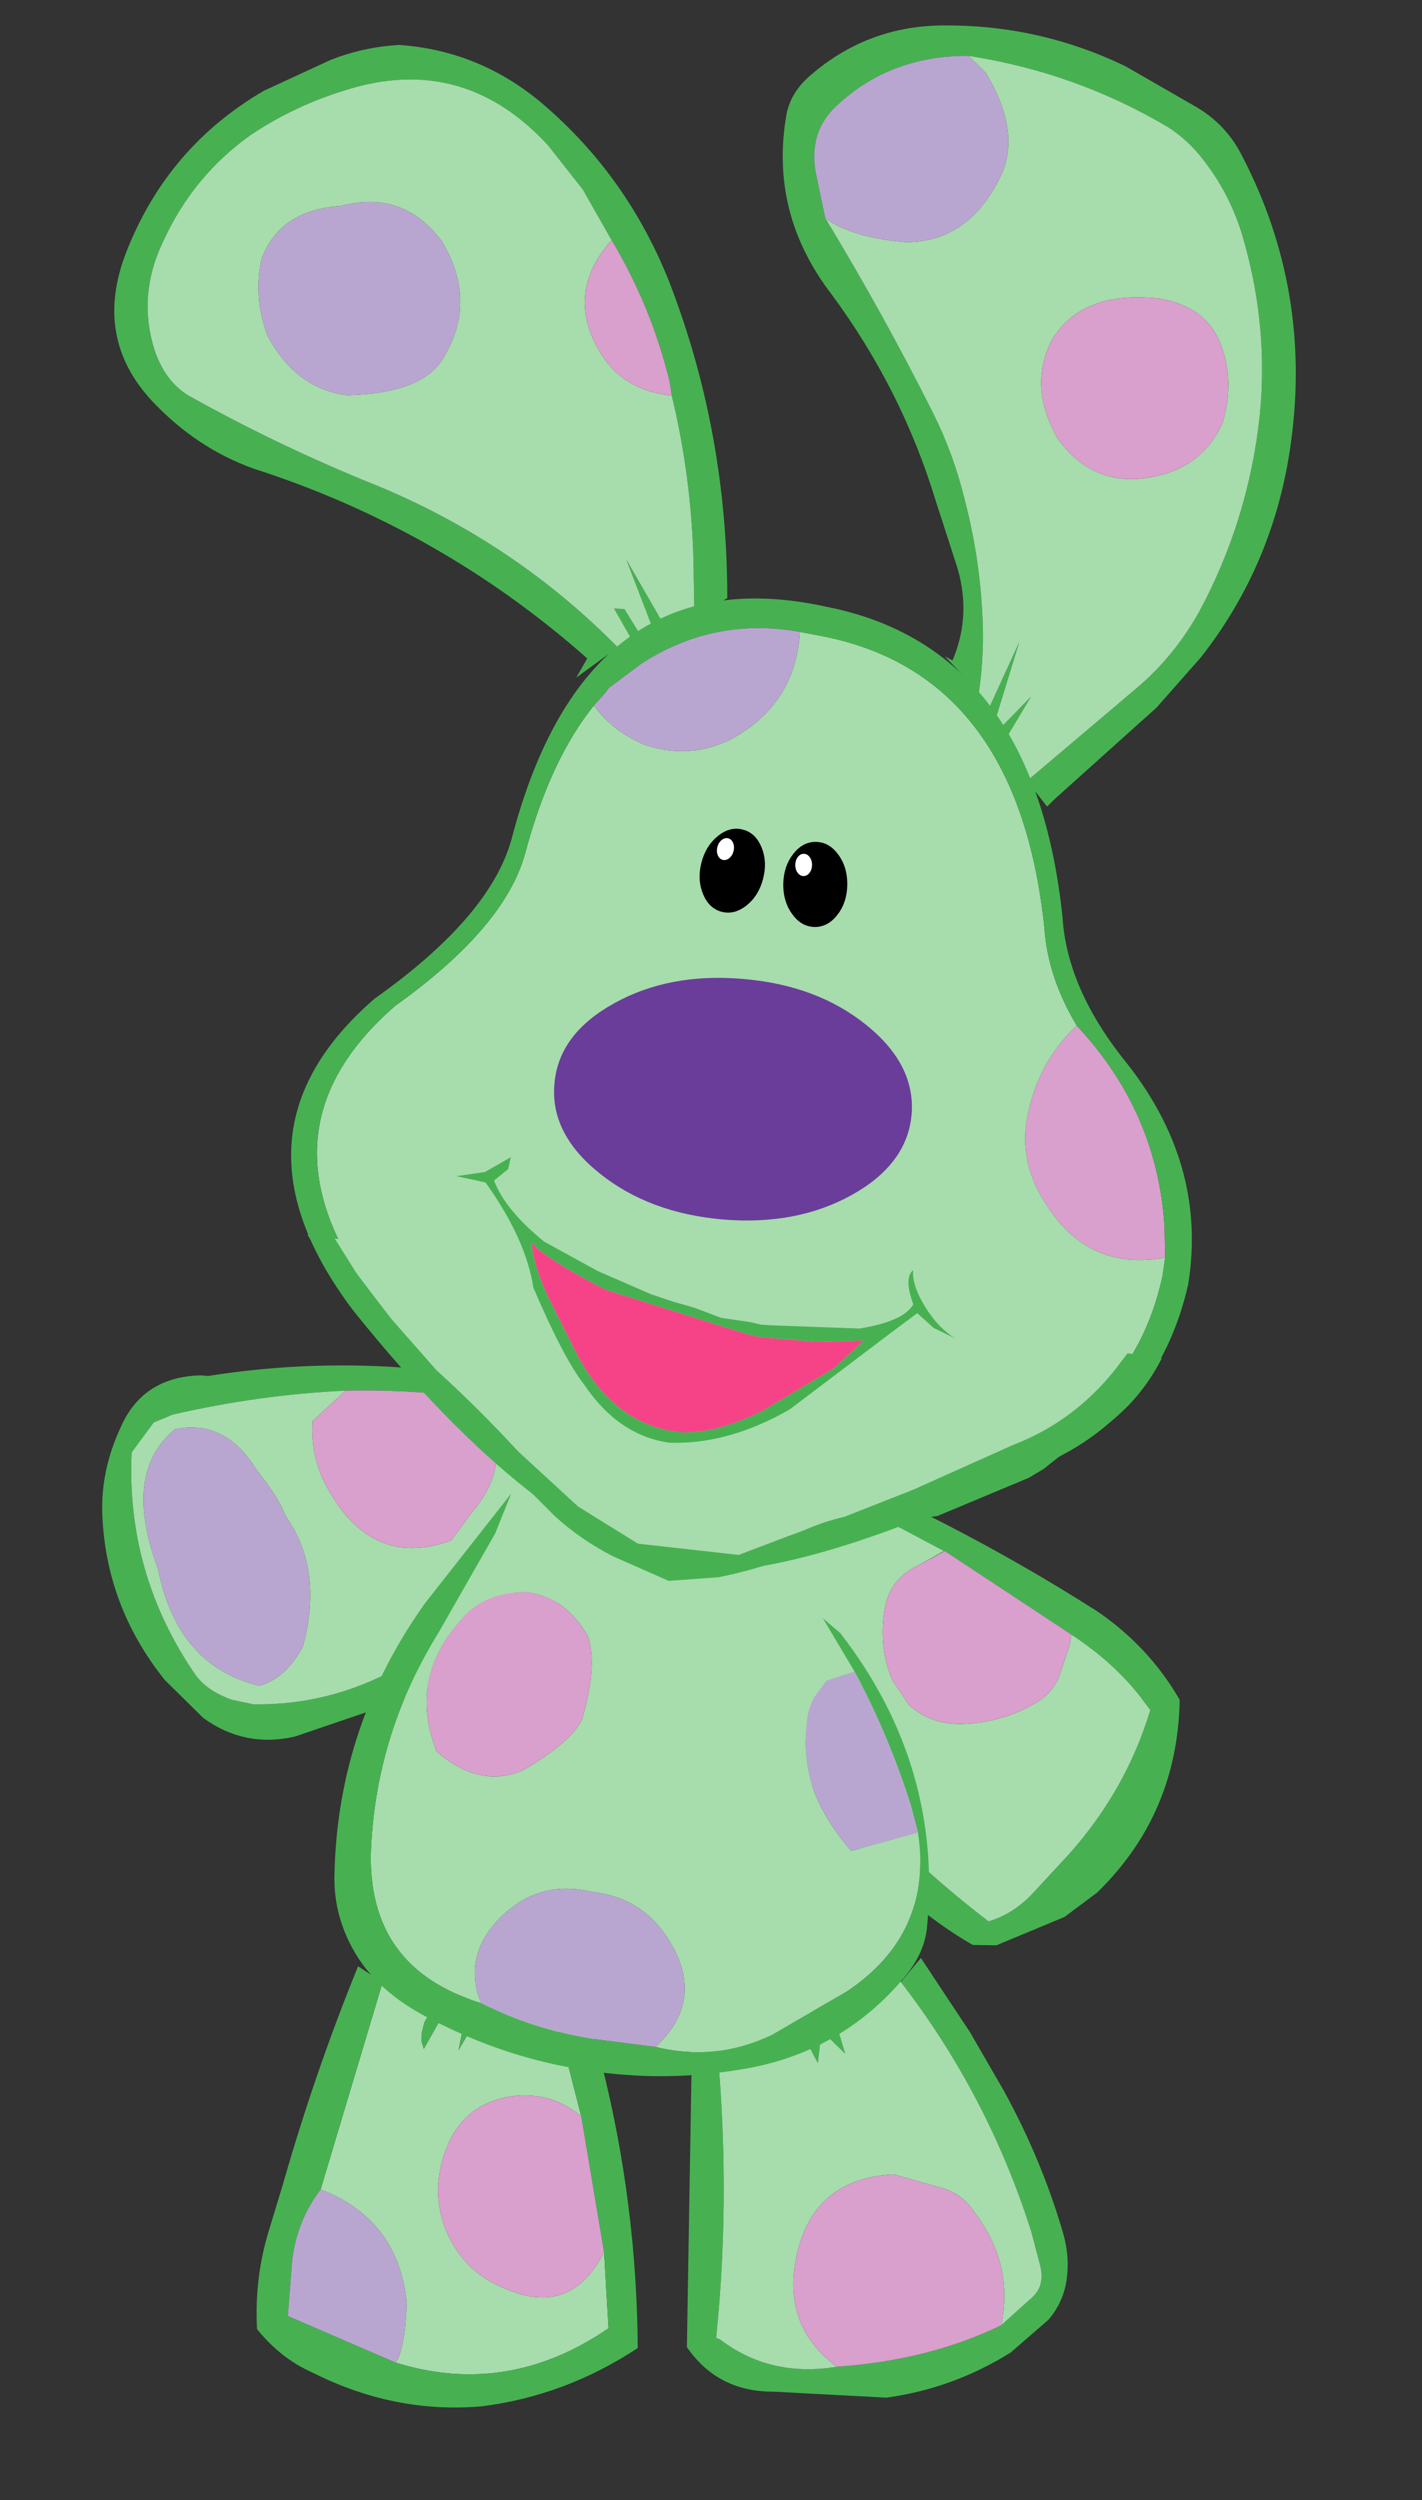 <?xml version="1.0" encoding="UTF-8" standalone="no"?>
<svg
   height="147.62"
   width="84"
   version="1.1"
   id="svg2099"
   xmlns:xlink="http://www.w3.org/1999/xlink"
   xmlns="http://www.w3.org/2000/svg"
   xmlns:svg="http://www.w3.org/2000/svg">
  <rect width="100%" height="100%" fill="#333333" stroke="none"/>
  <g
     transform="translate(-27.35,108.45)"
     id="g1935">
    <g
       id="use1910"
       transform="matrix(1.196,0.173,-0.173,1.196,79,20.25)">
      <g
         id="use2277">
        <path
           d="m -0.1,-9.75 0.8,-1.3 2.9,3.25 2.05,2.6 Q 7.95,-2.15 9.5,1.25 10,2.35 10,3.5 10,4.6 9.4,5.55 L 7.8,7.4 Q 5.25,9.55 2.1,10.45 l -5.5,0.5 q -2.7,0.4 -4.5,-1.55 l -2.2,-17.25 1.15,0.8 0.2,0.85 q 1.9,7.55 2.2,14.95 l 0.2,0.05 q 2.7,1.5 5.85,0.5 Q 3.9,8.35 7.15,6.15 L 8.4,4.65 Q 9,4 8.65,3.05 L 7.95,1.4 Q 4.9,-4.9 -0.1,-9.75 m -6.65,1.85 4.2,0.25 -0.35,0.45 0.6,1.3 -1.3,-0.95 0.05,1.6 -0.8,-1.1 -2.4,-1.55"
           fill="#47b152"
           fill-rule="evenodd"
           stroke="none"
           id="path2281" />
        <path
           d="m -0.1,-9.75 q 5,4.85 8.05,11.15 l 0.7,1.65 Q 9,4 8.4,4.65 L 7.15,6.15 Q 7.35,3.1 5.05,0.85 4.3,0 3.15,-0.1 L 0.9,-0.4 q -4.1,0.8 -4.15,5.1 0,3.15 2.75,4.6 -3.15,1 -5.85,-0.5 l -0.2,-0.05 q -0.3,-7.4 -2.2,-14.95 l -0.2,-0.85 2.2,-0.85 2.4,1.55 0.8,1.1 -0.05,-1.6 1.3,0.95 -0.6,-1.3 0.35,-0.45 2.2,-2.3 0.25,0.2"
           fill="#a7dcac"
           fill-rule="evenodd"
           stroke="none"
           id="path2283" />
        <path
           d="M 7.15,6.15 Q 3.9,8.35 -0.5,9.3 -3.25,7.85 -3.25,4.7 -3.2,0.4 0.9,-0.4 l 2.25,0.3 q 1.15,0.1 1.9,0.95 2.3,2.25 2.1,5.3"
           fill="#d99fcd"
           fill-rule="evenodd"
           stroke="none"
           id="path2285" />
      </g>
    </g>
    <g
       id="use1912"
       transform="matrix(1.196,0.173,-0.173,1.196,54.8,21.5)">
      <g
         id="use2263">
        <path
           d="m -4.1,-9.5 1.15,0.5 -0.25,0.65 -0.05,0.5 0.05,0.45 0.15,0.3 v 0.05 l 0.7,-1.8 1.1,-0.3 -0.1,1.9 0.5,-1.25 2.3,-1.55 1.6,0.35 2,4.8 Q 3.3,-6 1.25,-5.3 q -1.85,0.7 -2.4,2.5 -0.7,2.35 0.45,4.35 1.15,1.9 3.25,2.4 Q 5.95,4.9 7.1,1.5 L 7.85,5.15 Q 3.45,9.2 -2.2,8.3 -1.85,7.5 -2.1,5.3 -3.1,1.35 -7.05,0.45 L -5.5,-10 l 1.4,0.5"
           fill="#a7dcac"
           fill-rule="evenodd"
           stroke="none"
           id="path2267" />
        <path
           d="m 1.45,-10.05 -2.3,1.55 -0.5,1.25 0.1,-1.9 -1.1,0.3 -0.7,1.8 V -7.1 L -3.2,-7.4 -3.25,-7.85 -3.2,-8.35 -2.95,-9 -4.1,-9.5 1.45,-10.05 M -5.5,-10 -7.05,0.45 Q -8.1,2.35 -7.9,4.55 L -7.75,6.8 -2.2,8.3 Q 3.45,9.2 7.85,5.15 L 7.1,1.5 5.05,-4.9 l -2,-4.8 1.5,-0.5 1.15,2.7 Q 8.35,-1.05 9.4,5.9 6.25,8.7 2.3,9.8 -1.9,10.8 -6.2,9.35 -7.8,8.9 -9.15,7.65 -9.65,5.15 -9.25,2.7 L -8.9,0.4 q 0.75,-5.55 2.1,-11 l 1.3,0.6"
           fill="#47b152"
           fill-rule="evenodd"
           stroke="none"
           id="path2269" />
        <path
           d="M 7.1,1.5 Q 5.95,4.9 2.55,3.95 0.45,3.45 -0.7,1.55 -1.85,-0.45 -1.15,-2.8 -0.6,-4.6 1.25,-5.3 3.3,-6 5.05,-4.9 L 7.1,1.5"
           fill="#d99fcd"
           fill-rule="evenodd"
           stroke="none"
           id="path2271" />
        <path
           d="m -7.05,0.45 q 3.95,0.9 4.95,4.85 0.25,2.2 -0.1,3 L -7.75,6.8 -7.9,4.55 q -0.2,-2.2 0.85,-4.1"
           fill="#b9a6d0"
           fill-rule="evenodd"
           stroke="none"
           id="path2273" />
      </g>
    </g>
    <g
       id="use1914"
       transform="matrix(1.196,0.173,-0.173,1.196,84.6,-6.101)">
      <g
         id="use2251">
        <path
           d="m 4.25,-5.5 -6.7,-3.15 -1.15,0.85 1.1,-0.85 -3.35,-1.2 q -2.65,-0.95 -4.9,-2.5 8.35,2.05 16.1,5.55 2.75,1.35 4.6,3.7 0.7,5.55 -2.65,9.9 L 5.9,8.2 2.8,10.05 1.65,10.2 Q -2.1,8.7 -5,5.8 L -9.45,1.4 q -2.95,-2.85 -4.25,-6.7 6.45,8.95 15.95,14.25 1.1,-0.5 1.9,-1.6 L 5.7,5.1 Q 8,1.6 8.6,-2.4 L 8.05,-2.95 Q 6.5,-4.45 4.25,-5.5"
           fill="#47b152"
           fill-rule="evenodd"
           stroke="none"
           id="path2255" />
        <path
           d="m -3.6,-7.8 q -1.25,0.8 -1.35,2.2 -0.1,1.95 0.85,3.55 l 1,1.1 q 1.25,0.85 2.9,0.5 1.75,-0.35 3.15,-1.45 0.75,-0.55 1,-1.45 L 4.25,-5 v -0.5 q 2.25,1.05 3.8,2.55 L 8.6,-2.4 Q 8,1.6 5.7,5.1 L 4.15,7.35 q -0.8,1.1 -1.9,1.6 -9.5,-5.3 -15.95,-14.25 -0.6,-4.35 2.55,-6.8 l 0.4,-0.25 q 2.25,1.55 4.9,2.5 l 3.35,1.2 -1.1,0.85"
           fill="#a7dcac"
           fill-rule="evenodd"
           stroke="none"
           id="path2257" />
        <path
           d="M 4.25,-5.5 V -5 l -0.3,1.65 q -0.25,0.9 -1,1.45 -1.4,1.1 -3.15,1.45 -1.65,0.35 -2.9,-0.5 l -1,-1.1 q -0.95,-1.6 -0.85,-3.55 0.1,-1.4 1.35,-2.2 l 1.15,-0.85 6.7,3.15"
           fill="#d99fcd"
           fill-rule="evenodd"
           stroke="none"
           id="path2259" />
      </g>
    </g>
    <g
       id="use1916"
       transform="matrix(1.088,-0.521,0.521,1.088,47.749,-19.25)">
      <g
         id="use2237">
        <path
           d="m 2.55,-5.3 q -3.9,-1.65 -8.15,-2.6 l -1,-0.05 -1.6,0.85 Q -11,-1.9 -10.1,4 -9.95,5 -9,5.95 l 0.85,0.65 q 3.3,1.65 7.1,1.45 l 8.6,-1.1 V 7 L 10.75,6.15 9.7,7.85 5.85,8.9 3.7,9.3 -1.1,9.6 -7,8.9 Q -9.45,8.35 -10.65,6.15 l -0.9,-2.5 q -1.05,-4.5 0.75,-8.65 0.85,-1.95 2.6,-3.4 2.05,-1.8 4.65,-0.65 l 0.35,0.2 Q 3.65,-6.8 9.45,-2.6 l 1.9,1.95 0.6,1.15 -4.25,-3 Q 5.3,-4.05 2.55,-5.3"
           fill="#47b152"
           fill-rule="evenodd"
           stroke="none"
           id="path2241" />
        <path
           d="m 2.55,-5.3 -2.1,0.65 q -0.9,1.6 -0.75,3.4 0.3,4.4 4.35,4.8 l 1.5,-0.8 Q 9.15,1.15 7.7,-2.5 l 4.25,3 q 0.55,2.25 -1.2,5.65 L 7.55,7 V 6.95 l -8.6,1.1 q -3.8,0.2 -7.1,-1.45 L -9,5.95 Q -9.95,5 -10.1,4 -11,-1.9 -8.2,-7.1 l 1.6,-0.85 1,0.05 q 4.25,0.95 8.15,2.6 m -5.6,1.65 q -0.3,-2.95 -2.75,-3.55 -3.25,0.8 -3.7,5.8 -1.2,4.7 2,7.3 1.3,0.25 2.75,-0.8 2.55,-2.95 2,-6.15 0.1,-0.85 -0.3,-2.6"
           fill="#a7dcac"
           fill-rule="evenodd"
           stroke="none"
           id="path2243" />
        <path
           d="m -3.05,-3.65 q 0.4,1.75 0.3,2.6 0.55,3.2 -2,6.15 -1.45,1.05 -2.75,0.8 -3.2,-2.6 -2,-7.3 0.45,-5 3.7,-5.8 2.45,0.6 2.75,3.55"
           fill="#b9a6d0"
           fill-rule="evenodd"
           stroke="none"
           id="path2245" />
        <path
           d="M 7.7,-2.5 Q 9.15,1.15 5.55,2.75 l -1.5,0.8 Q 0,3.15 -0.3,-1.25 q -0.15,-1.8 0.75,-3.4 l 2.1,-0.65 q 2.75,1.25 5.15,2.8"
           fill="#d99fcd"
           fill-rule="evenodd"
           stroke="none"
           id="path2247" />
      </g>
    </g>
    <g
       id="use1918"
       transform="matrix(1.196,0.173,-0.173,1.196,65.85,-2.951)">
      <g
         id="use2223">
        <path
           d="M 9,-7 7.7,-6.35 7.25,-5.5 q -0.25,0.65 -0.2,1.3 0.05,1.85 0.9,3.4 0.8,1.35 2.15,2.5 l 3.1,-1.35 q 1.45,4.8 -2.35,8.2 l -3.3,2.6 Q 5,12.85 2,12.55 4.1,9.95 1.95,7.35 0.35,5.4 -2.15,5.5 q -2.6,-0.25 -4.2,1.8 -1.65,2.15 -0.4,4.35 -5.8,-0.9 -6.4,-6.7 -0.55,-5.65 1.75,-10.9 l 2.05,-5.2 0.5,-2.05 0.5,-0.95 v 0.05 q 8.25,-13.2 16.4,5.35 L 7.1,-9.35 9,-7 m -19.65,6.8 q 2.35,1.5 4.3,0.3 2.1,-1.65 2.5,-2.85 0.4,-2.75 -0.3,-4.1 -1.35,-1.7 -3.2,-1.7 -2.15,0.3 -3.05,1.8 -2.15,3.25 -0.25,6.55"
           fill="#a7dcac"
           fill-rule="evenodd"
           stroke="none"
           id="path2227" />
        <path
           d="m 9,-7 -1.9,-2.35 0.95,0.6 q 5.9,5.7 6.25,13.65 0.05,1.25 -0.75,2.55 -2.6,4.2 -7.45,5.65 -3.85,1.2 -7.85,1.05 -3.65,-0.1 -7.25,-1.35 -2.9,-0.95 -4.35,-2.9 -1.2,-1.6 -1.4,-3.55 -0.85,-7.15 2.5,-13.65 l 3.4,-5.9 -0.5,2.05 -2.05,5.2 q -2.3,5.25 -1.75,10.9 0.6,5.8 6.4,6.7 2.7,0.9 5.65,0.95 L 2,12.55 q 3,0.3 5.55,-1.4 l 3.3,-2.6 q 3.8,-3.4 2.35,-8.2 l -0.55,-1.3 Q 11.1,-4.15 9,-7"
           fill="#47b152"
           fill-rule="evenodd"
           stroke="none"
           id="path2229" />
        <path
           d="m -10.65,-0.2 q -1.9,-3.3 0.25,-6.55 0.9,-1.5 3.05,-1.8 1.85,0 3.2,1.7 0.7,1.35 0.3,4.1 -0.4,1.2 -2.5,2.85 -1.95,1.2 -4.3,-0.3"
           fill="#d99fcd"
           fill-rule="evenodd"
           stroke="none"
           id="path2231" />
        <path
           d="M 13.2,0.35 10.1,1.7 Q 8.75,0.55 7.95,-0.8 7.1,-2.35 7.05,-4.2 7,-4.85 7.25,-5.5 L 7.7,-6.35 9,-7 q 2.1,2.85 3.65,6.05 l 0.55,1.3 M -6.75,11.65 Q -8,9.45 -6.35,7.3 q 1.6,-2.05 4.2,-1.8 2.5,-0.1 4.1,1.85 2.15,2.6 0.05,5.2 l -3.1,0.05 q -2.95,-0.05 -5.65,-0.95"
           fill="#b9a6d0"
           fill-rule="evenodd"
           stroke="none"
           id="path2233" />
      </g>
    </g>
    <g
       id="use1920"
       transform="matrix(1.196,0.173,-0.173,1.196,87.4,-83.801)">
      <g
         id="use2209">
        <path
           d="m 0.1,13.55 -1.9,-1.5 0.4,0.15 Q -0.75,9.75 -1.95,7.4 l -1.4,-2.85 q -2.4,-5.1 -6.45,-9.2 -3.6,-3.5 -3.45,-8.4 0.05,-1.05 0.8,-1.95 2.45,-2.9 6.2,-3.45 4.6,-0.7 9.05,0.7 l 3.65,1.45 q 1.65,0.65 2.65,2.1 4.3,6 4.35,13.5 0.05,5.95 -2.85,11 L 8.8,13.05 4.5,18.2 4.2,18.6 3.05,17.5 7.7,12.25 q 1.6,-1.8 2.5,-4.15 1.75,-4.8 1.55,-9.95 -0.2,-4.25 -1.95,-8.2 -0.9,-2.1 -2.5,-3.65 -0.9,-0.9 -2,-1.4 -4.85,-2 -10.15,-2.05 -3.95,0.55 -6.2,3.55 -0.95,1.35 -0.4,3.1 l 0.8,2.2 q 3.5,4.25 6.6,8.7 1.25,1.8 2.1,3.9 1.1,2.6 1.65,5.35 0.4,1.9 0.4,3.9 m 1.65,2 -1.05,-1.3 1,-3.4 -0.6,3.85 0.35,0.35 1.2,-1.65 -0.9,2.15"
           fill="#47b152"
           fill-rule="evenodd"
           stroke="none"
           id="path2213" />
        <path
           d="m 0.1,13.55 q 0,-2 -0.4,-3.9 Q -0.85,6.9 -1.95,4.3 -2.8,2.2 -4.05,0.4 q -3.1,-4.45 -6.6,-8.7 1.4,0.75 4.05,0.6 3.15,-0.45 4.2,-4.05 0.55,-2.2 -1.5,-4.7 l -0.95,-0.7 q 5.3,0.05 10.15,2.05 1.1,0.5 2,1.4 1.6,1.55 2.5,3.65 1.75,3.95 1.95,8.2 0.2,5.15 -1.55,9.95 -0.9,2.35 -2.5,4.15 L 3.05,17.5 1.75,15.55 2.65,13.4 1.45,15.05 1.1,14.7 l 0.6,-3.85 -1,3.4 -0.6,-0.7 M 9.45,-4.8 q -0.9,-1.85 -3.3,-1.95 -3.9,0.1 -5,2.8 -0.8,2.4 1,4.7 Q 4.45,3.1 7.55,1.7 9.4,0.85 10,-1.15 10.3,-3.2 9.45,-4.8"
           fill="#a7dcac"
           fill-rule="evenodd"
           stroke="none"
           id="path2215" />
        <path
           d="m 9.45,-4.8 q 0.85,1.6 0.55,3.65 -0.6,2 -2.45,2.85 -3.1,1.4 -5.4,-0.95 -1.8,-2.3 -1,-4.7 1.1,-2.7 5,-2.8 2.4,0.1 3.3,1.95"
           fill="#d99fcd"
           fill-rule="evenodd"
           stroke="none"
           id="path2217" />
        <path
           d="m -10.65,-8.3 -0.8,-2.2 q -0.55,-1.75 0.4,-3.1 2.25,-3 6.2,-3.55 l 0.95,0.7 q 2.05,2.5 1.5,4.7 -1.05,3.6 -4.2,4.05 -2.65,0.15 -4.05,-0.6"
           fill="#b9a6d0"
           fill-rule="evenodd"
           stroke="none"
           id="path2219" />
      </g>
    </g>
    <g
       id="use1922"
       transform="matrix(1.196,0.173,-0.173,1.196,53.05,-87.601)">
      <g
         id="use2195">
        <path
           d="M 7.75,-6.7 6,-8.95 4,-10.85 q -4.75,-3.85 -10.15,-1.25 -2.35,1.1 -4.25,2.8 -2.55,2.4 -3.55,5.85 -0.85,2.75 0.35,5.25 0.7,1.4 1.9,1.95 4.4,1.7 9.15,2.9 7.45,1.75 13.45,6.3 l -1.8,1.75 0.4,-1 Q 1.5,8.45 -8,6.85 q -2.9,-0.6 -5.35,-2.55 -3.3,-2.65 -2.3,-7 1.25,-5.4 5.55,-8.8 l 3,-1.95 q 1.5,-0.85 3.2,-1.2 4,-0.3 7.45,1.9 4.55,2.9 7.3,7.7 3.85,6.85 5,14.85 L 14.4,11 13.95,8.2 q -0.7,-4.05 -2.2,-7.8 l -0.2,-0.65 q -1.4,-3.5 -3.8,-6.45 m 3.4,19.5 0.35,-0.35 -1.05,-1.35 0.5,-0.05 1,1.2 0.6,-0.3 -1.85,-3.3 2.4,3.05 -1.95,1.1"
           fill="#47b152"
           fill-rule="evenodd"
           stroke="none"
           id="path2199" />
        <path
           d="m 7.75,-6.7 q -1.85,2.8 0.1,5.35 1.4,1.85 3.9,1.75 1.5,3.75 2.2,7.8 l 0.45,2.8 -1.3,0.7 -2.4,-3.05 1.85,3.3 -0.6,0.3 -1,-1.2 -0.5,0.05 1.05,1.35 -0.35,0.35 -0.25,0.15 Q 4.9,8.4 -2.55,6.65 -7.3,5.45 -11.7,3.75 -12.9,3.2 -13.6,1.8 q -1.2,-2.5 -0.35,-5.25 1,-3.45 3.55,-5.85 1.9,-1.7 4.25,-2.8 5.4,-2.6 10.15,1.25 l 2,1.9 1.75,2.25 M -5.6,-6.45 q -2.9,0.6 -3.45,3.1 -0.15,1.85 0.8,3.65 1.75,2.4 4.3,2.35 Q -0.15,2 0.5,0 1.65,-2.85 -0.45,-5.45 -2.7,-7.7 -5.6,-6.45"
           fill="#a7dcac"
           fill-rule="evenodd"
           stroke="none"
           id="path2201" />
        <path
           d="M 11.75,0.4 Q 9.25,0.5 7.85,-1.35 5.9,-3.9 7.75,-6.7 q 2.4,2.95 3.8,6.45 l 0.2,0.65"
           fill="#d99fcd"
           fill-rule="evenodd"
           stroke="none"
           id="path2203" />
        <path
           d="m -5.6,-6.45 q 2.9,-1.25 5.15,1 2.1,2.6 0.95,5.45 -0.65,2 -4.45,2.65 -2.55,0.05 -4.3,-2.35 -0.95,-1.8 -0.8,-3.65 0.55,-2.5 3.45,-3.1"
           fill="#b9a6d0"
           fill-rule="evenodd"
           stroke="none"
           id="path2205" />
      </g>
    </g>
    <g
       id="use1924"
       transform="matrix(1.196,0.173,-0.173,1.196,72.1,-44.151)">
      <g
         id="use2181">
        <path
           d="M 20.9,5.3 Q 17.35,6.5 14.85,3.65 13.1,1.75 13.25,-0.65 13.4,-3.3 15,-5.3 q 4.5,3.6 5.65,9.1 l 0.25,1.5"
           fill="#d99fcd"
           fill-rule="evenodd"
           stroke="none"
           id="path2185" />
        <path
           d="m 15,-5.3 q -1.6,2 -1.75,4.65 -0.15,2.4 1.6,4.3 2.5,2.85 6.05,1.65 v 0.9 q -0.45,6.25 -5.7,9.3 -9.75,6.6 -15.3,7.1 -7,-0.5 -16.9,-9.75 -7.3,-7.2 -1.1,-14.35 4.7,-4.5 5.2,-8.2 0.55,-4.75 2.3,-7.7 1.05,1.1 2.75,1.55 2.3,0.4 4.15,-0.9 2.85,-2.15 2.55,-5.65 L 0,-22.35 q 9.7,0.5 12.75,12.55 0.5,2.35 2.25,4.5"
           fill="#a7dcac"
           fill-rule="evenodd"
           stroke="none"
           id="path2187" />
        <path
           d="M 15,-5.3 Q 13.25,-7.45 12.75,-9.8 9.7,-21.85 0,-22.35 l -1.15,-0.05 q -4.25,-0.15 -7.45,2.65 l -1.4,1.4 -0.1,0.2 -0.5,0.75 q -1.75,2.95 -2.3,7.7 -0.5,3.7 -5.2,8.2 -6.2,7.15 1.1,14.35 9.9,9.25 16.9,9.75 5.55,-0.5 15.3,-7.1 5.25,-3.05 5.7,-9.3 V 5.3 L 20.65,3.8 Q 19.5,-1.7 15,-5.3 m -1.45,-5.15 q 0.7,3.35 3.9,6.4 4.85,4.45 4.75,10.5 -0.55,6.65 -6.1,9.9 -10.3,6.95 -16.2,7.5 -7.4,-0.5 -17.9,-10.3 -7.75,-7.65 -1.15,-15.25 5,-4.75 5.5,-8.65 1.6,-14.35 13.65,-13.45 10.3,0.55 13.55,13.35"
           fill="#47b152"
           fill-rule="evenodd"
           stroke="none"
           id="path2189" />
        <path
           d="m -1.15,-22.4 q 0.3,3.5 -2.55,5.65 -1.85,1.3 -4.15,0.9 -1.7,-0.45 -2.75,-1.55 l 0.5,-0.75 0.1,-0.2 1.4,-1.4 q 3.2,-2.8 7.45,-2.65"
           fill="#b9a6d0"
           fill-rule="evenodd"
           stroke="none"
           id="path2191" />
      </g>
    </g>
    <g
       id="use1926"
       transform="matrix(1.196,0.173,-0.173,1.196,67.8,-30.951)">
      <g
         id="use2155"
         transform="matrix(1,0,0,1.057,2.3,5.95)">
        <g
           id="use2161">
          <path
             d="m 19.4,-6.7 h 1.7 q -0.95,2.65 -3.35,4.35 L 17.4,-2.1 16.15,-0.85 15.5,-0.35 11.35,2 8.55,2.8 6.25,3.85 Q 3.85,5.35 1.2,6.25 L -1.2,6.75 -4.05,6 q -1.7,-0.55 -3.1,-1.45 l -1.7,-1.2 q -0.55,-0.5 -1.4,-0.9 L -11.3,1.7 -18.65,-3.9 -21.1,-6.7 h 1.35 l 1.3,1.45 2,1.85 2.55,2.05 q 2.35,1.5 4.55,3.2 l 3.25,2.1 3.15,1.3 L 2,5.1 5.05,3.5 Q 5.9,3 6.85,2.65 l 3.15,-1.7 4.5,-2.7 q 2.75,-1.45 4.4,-4.1 l 0.5,-0.85"
             fill="#47b152"
             fill-rule="evenodd"
             stroke="none"
             id="path2165" />
          <path
             d="m 19.4,-6.7 -0.5,0.85 q -1.65,2.65 -4.4,4.1 L 10,0.95 6.85,2.65 Q 5.9,3 5.05,3.5 L 2,5.1 -2.95,5.25 -6.1,3.95 -9.35,1.85 q -2.2,-1.7 -4.55,-3.2 l -2.55,-2.05 -2,-1.85 -1.3,-1.45 H 19.4"
             fill="#a7dcac"
             fill-rule="evenodd"
             stroke="none"
             id="path2167" />
        </g>
      </g>
      <g
         id="use2157"
         transform="translate(-12,-6.3)">
        <g
           id="use2171">
          <path
             d="m 22.75,2.65 q 0.05,0.75 0.85,1.7 0.75,0.9 1.65,1.3 l -1.1,-0.35 -0.9,-0.6 -0.5,0.5 -0.65,0.65 -4.35,4.4 Q 15,12.4 12.15,12.7 9.65,12.7 7.65,10.5 6.45,9.35 4.5,6.15 3.8,3.85 1.45,1.4 L 0,1.3 1.35,0.9 2.5,0 2.45,0.6 1.85,1.25 Q 2.6,2.6 4.7,3.85 l 2.8,1.05 2.75,0.75 1.1,0.2 1.1,0.15 1.35,0.3 h 1.4 l 0.6,0.05 0.55,-0.05 4.2,-0.45 Q 22.65,5.2 23,4.3 22.35,3.1 22.75,2.65 m -6.7,4.3 H 15.6 L 15.1,6.9 8,5.75 Q 4.95,4.7 4.1,4 4.35,5.05 5.25,6.45 l 1.6,2.3 q 2.45,3.6 5.95,3.35 1.7,-0.25 3.65,-1.6 l 3.15,-2.55 1.25,-1.55 -2.3,0.4 -2.5,0.15"
             fill="#47b152"
             fill-rule="evenodd"
             stroke="none"
             id="path2175" />
          <path
             d="M 16.05,6.95 18.55,6.8 20.85,6.4 19.6,7.95 16.45,10.5 Q 14.5,11.85 12.8,12.1 9.3,12.35 6.85,8.75 L 5.25,6.45 Q 4.35,5.05 4.1,4 4.95,4.7 8,5.75 l 7.1,1.15 0.5,0.05 h 0.45"
             fill="#f64387"
             fill-rule="evenodd"
             stroke="none"
             id="path2177" />
        </g>
      </g>
    </g>
    <g
       id="use1928"
       transform="matrix(-0.012,0.142,0.211,0.018,60.7,-51.55)">
      <g
         id="use2147">
        <path
           d="M 85.3,85.3 Q 70.65,99.95 50,100 29.3,99.95 14.65,85.3 -0.05,70.65 0,50 -0.05,29.3 14.65,14.65 29.3,-0.05 50,0 70.65,-0.05 85.3,14.65 99.95,29.3 100,50 99.95,70.65 85.3,85.3"
           fill="#6a3d9a"
           fill-rule="evenodd"
           stroke="none"
           id="path2151" />
      </g>
    </g>
    <g
       id="use1930"
       transform="matrix(-0.225,-0.005,-0.006,0.299,77.45,-58.7)">
      <g
         id="use2125"
         transform="scale(0.168)">
        <g
           id="use2131">
          <path
             d="M 85.3,85.3 Q 70.65,99.95 50,100 29.3,99.95 14.65,85.3 -0.05,70.65 0,50 -0.05,29.3 14.65,14.65 29.3,-0.05 50,0 70.65,-0.05 85.3,14.65 99.95,29.3 100,50 99.95,70.65 85.3,85.3"
             fill="#6a3d9a"
             fill-rule="evenodd"
             stroke="none"
             id="path2135"
             style="fill:#000000" />
        </g>
      </g>
      <g
         id="use2127"
         transform="matrix(0.044,0,0,0.044,9.35,2.4)">
        <g
           id="use2139">
          <path
             d="M 85.3,85.3 Q 70.65,99.95 50,100 29.3,99.95 14.65,85.3 -0.05,70.65 0,50 -0.05,29.3 14.65,14.65 29.3,-0.05 50,0 70.65,-0.05 85.3,14.65 99.95,29.3 100,50 99.95,70.65 85.3,85.3"
             fill="#6a3d9a"
             fill-rule="evenodd"
             stroke="none"
             id="path2143"
             style="fill:#ffffff" />
        </g>
      </g>
    </g>
    <g
       id="use1932"
       transform="matrix(-0.217,-0.056,-0.074,0.289,73.05,-59)">
      <g
         id="use2103"
         transform="scale(0.168)">
        <g
           id="use2109">
          <path
             d="M 85.3,85.3 Q 70.65,99.95 50,100 29.3,99.95 14.65,85.3 -0.05,70.65 0,50 -0.05,29.3 14.65,14.65 29.3,-0.05 50,0 70.65,-0.05 85.3,14.65 99.95,29.3 100,50 99.95,70.65 85.3,85.3"
             fill="#6a3d9a"
             fill-rule="evenodd"
             stroke="none"
             id="path2113"
             style="fill:#000000" />
        </g>
      </g>
      <g
         id="use2105"
         transform="matrix(0.044,0,0,0.044,9.35,2.4)">
        <g
           id="use2117">
          <path
             d="M 85.3,85.3 Q 70.65,99.95 50,100 29.3,99.95 14.65,85.3 -0.05,70.65 0,50 -0.05,29.3 14.65,14.65 29.3,-0.05 50,0 70.65,-0.05 85.3,14.65 99.95,29.3 100,50 99.95,70.65 85.3,85.3"
             fill="#6a3d9a"
             fill-rule="evenodd"
             stroke="none"
             id="path2121"
             style="fill:#ffffff" />
        </g>
      </g>
    </g>
  </g>
  <defs
     id="defs2097">
    <g
       id="sprite0"
       transform="translate(12.25,55.3)">
      <use
         height="102"
         width="102"
         xlink:href="#sprite1"
         id="use1937" />
      <use
         height="67.2"
         transform="translate(-12.25,-55.3)"
         width="122.75"
         xlink:href="#sprite2"
         id="use1939" />
    </g>
    <g
       id="sprite1">
      <use
         height="102"
         width="102"
         xlink:href="#shape0"
         id="use1942" />
    </g>
    <g
       id="shape0">
      <path
         d="M 87.05,87.05 Q 72.15,102 51,102 29.85,102 14.9,87.05 0,72.15 0,51 0,29.85 14.9,14.9 29.85,0 51,0 72.15,0 87.05,14.9 102,29.85 102,51 102,72.15 87.05,87.05"
         fill="url(#gradient0)"
         fill-rule="evenodd"
         stroke="none"
         id="path1945" />
    </g>
    <radialGradient
       cx="0"
       cy="0"
       gradientTransform="matrix(0.064,0,0,0.064,51,51)"
       gradientUnits="userSpaceOnUse"
       id="gradient0"
       r="819.2"
       spreadMethod="pad">
      <stop
         offset="0.588"
         stop-color="#ffffff"
         id="stop1948" />
      <stop
         offset="1.0"
         stop-color="#ffffff"
         stop-opacity="0.0"
         id="stop1950" />
    </radialGradient>
    <g
       id="sprite2"
       transform="translate(65.25,45.3)">
      <use
         height="32.05"
         transform="matrix(0.528,0,0,0.528,-42.575,2.552)"
         width="33.85"
         xlink:href="#shape1"
         id="use1953" />
      <use
         height="32.05"
         transform="matrix(0.434,0,0,0.434,-41,4.25)"
         width="33.85"
         xlink:href="#shape2"
         id="use1955" />
    </g>
    <g
       id="shape1"
       transform="translate(16.9,16)">
      <path
         d="m 1.35,-14.35 3.35,9.9 h 9.95 q 4.1,0.1 0.9,2.55 L 7.5,4 l 2.6,8.6 q 1.1,5 -2.75,1.8 L 0.2,9.3 -7.75,14.9 q -3.8,2.9 -2.3,-1.6 l 3.15,-9.35 -8.8,-6.4 q -2.8,-2 0.95,-2 l 10.35,-0.05 3.45,-9.85 q 1.15,-3.3 2.3,0"
         fill="#92cae0"
         fill-rule="evenodd"
         stroke="none"
         id="path1958" />
    </g>
    <g
       id="shape2">
      <path
         d="M 32.45,14.1 24.4,20 27,28.6 q 1.1,5 -2.75,1.8 L 17.1,25.3 9.15,30.9 q -3.8,2.9 -2.3,-1.6 L 10,19.95 1.2,13.55 q -2.8,-2 0.95,-2 L 12.5,11.5 15.95,1.65 q 1.15,-3.3 2.3,0 l 3.35,9.9 h 9.95 q 4.1,0.1 0.9,2.55"
         fill="#ffffff"
         fill-rule="evenodd"
         stroke="none"
         id="path1961" />
    </g>
    <g
       id="sprite3"
       transform="translate(10.1,11.05)">
      <use
         height="22.05"
         transform="translate(-10.1,-11.05)"
         width="20.1"
         xlink:href="#shape3"
         id="use1964" />
    </g>
    <g
       id="shape3"
       transform="translate(10.1,11.05)">
      <path
         d="m -0.1,-9.75 0.8,-1.3 2.9,3.25 2.05,2.6 Q 7.95,-2.15 9.5,1.25 10,2.35 10,3.5 10,4.6 9.4,5.55 L 7.8,7.4 Q 5.25,9.55 2.1,10.45 l -5.5,0.5 q -2.7,0.4 -4.5,-1.55 l -2.2,-17.25 1.15,0.8 0.2,0.85 q 1.9,7.55 2.2,14.95 l 0.2,0.05 q 2.7,1.5 5.85,0.5 Q 3.9,8.35 7.15,6.15 L 8.4,4.65 Q 9,4 8.65,3.05 L 7.95,1.4 Q 4.9,-4.9 -0.1,-9.75 m -6.65,1.85 4.2,0.25 -0.35,0.45 0.6,1.3 -1.3,-0.95 0.05,1.6 -0.8,-1.1 -2.4,-1.55"
         fill="#47b152"
         fill-rule="evenodd"
         stroke="none"
         id="path1967" />
      <path
         d="m -0.1,-9.75 q 5,4.85 8.05,11.15 l 0.7,1.65 Q 9,4 8.4,4.65 L 7.15,6.15 Q 7.35,3.1 5.05,0.85 4.3,0 3.15,-0.1 L 0.9,-0.4 q -4.1,0.8 -4.15,5.1 0,3.15 2.75,4.6 -3.15,1 -5.85,-0.5 l -0.2,-0.05 q -0.3,-7.4 -2.2,-14.95 l -0.2,-0.85 2.2,-0.85 2.4,1.55 0.8,1.1 -0.05,-1.6 1.3,0.95 -0.6,-1.3 0.35,-0.45 2.2,-2.3 0.25,0.2"
         fill="#a7dcac"
         fill-rule="evenodd"
         stroke="none"
         id="path1969" />
      <path
         d="M 7.15,6.15 Q 3.9,8.35 -0.5,9.3 -3.25,7.85 -3.25,4.7 -3.2,0.4 0.9,-0.4 l 2.25,0.3 q 1.15,0.1 1.9,0.95 2.3,2.25 2.1,5.3"
         fill="#d99fcd"
         fill-rule="evenodd"
         stroke="none"
         id="path1971" />
    </g>
    <g
       id="sprite4"
       transform="translate(9.45,10.6)">
      <use
         height="20.8"
         transform="translate(-9.45,-10.6)"
         width="18.85"
         xlink:href="#shape4"
         id="use1974" />
    </g>
    <g
       id="shape4"
       transform="translate(9.45,10.6)">
      <path
         d="m -4.1,-9.5 1.15,0.5 -0.25,0.65 -0.05,0.5 0.05,0.45 0.15,0.3 v 0.05 l 0.7,-1.8 1.1,-0.3 -0.1,1.9 0.5,-1.25 2.3,-1.55 1.6,0.35 2,4.8 Q 3.3,-6 1.25,-5.3 q -1.85,0.7 -2.4,2.5 -0.7,2.35 0.45,4.35 1.15,1.9 3.25,2.4 Q 5.95,4.9 7.1,1.5 L 7.85,5.15 Q 3.45,9.2 -2.2,8.3 -1.85,7.5 -2.1,5.3 -3.1,1.35 -7.05,0.45 L -5.5,-10 l 1.4,0.5"
         fill="#a7dcac"
         fill-rule="evenodd"
         stroke="none"
         id="path1977" />
      <path
         d="m 1.45,-10.05 -2.3,1.55 -0.5,1.25 0.1,-1.9 -1.1,0.3 -0.7,1.8 V -7.1 L -3.2,-7.4 -3.25,-7.85 -3.2,-8.35 -2.95,-9 -4.1,-9.5 1.45,-10.05 M -5.5,-10 -7.05,0.45 Q -8.1,2.35 -7.9,4.55 L -7.75,6.8 -2.2,8.3 Q 3.45,9.2 7.85,5.15 L 7.1,1.5 5.05,-4.9 l -2,-4.8 1.5,-0.5 1.15,2.7 Q 8.35,-1.05 9.4,5.9 6.25,8.7 2.3,9.8 -1.9,10.8 -6.2,9.35 -7.8,8.9 -9.15,7.65 -9.65,5.15 -9.25,2.7 L -8.9,0.4 q 0.75,-5.55 2.1,-11 l 1.3,0.6"
         fill="#47b152"
         fill-rule="evenodd"
         stroke="none"
         id="path1979" />
      <path
         d="M 7.1,1.5 Q 5.95,4.9 2.55,3.95 0.45,3.45 -0.7,1.55 -1.85,-0.45 -1.15,-2.8 -0.6,-4.6 1.25,-5.3 3.3,-6 5.05,-4.9 L 7.1,1.5"
         fill="#d99fcd"
         fill-rule="evenodd"
         stroke="none"
         id="path1981" />
      <path
         d="m -7.05,0.45 q 3.95,0.9 4.95,4.85 0.25,2.2 -0.1,3 L -7.75,6.8 -7.9,4.55 q -0.2,-2.2 0.85,-4.1"
         fill="#b9a6d0"
         fill-rule="evenodd"
         stroke="none"
         id="path1983" />
    </g>
    <g
       id="sprite5"
       transform="translate(13.8,12.35)">
      <use
         height="22.6"
         transform="translate(-13.8,-12.35)"
         width="23.85"
         xlink:href="#shape5"
         id="use1986" />
    </g>
    <g
       id="shape5"
       transform="translate(13.8,12.35)">
      <path
         d="m 4.25,-5.5 -6.7,-3.15 -1.15,0.85 1.1,-0.85 -3.35,-1.2 q -2.65,-0.95 -4.9,-2.5 8.35,2.05 16.1,5.55 2.75,1.35 4.6,3.7 0.7,5.55 -2.65,9.9 L 5.9,8.2 2.8,10.05 1.65,10.2 Q -2.1,8.7 -5,5.8 L -9.45,1.4 q -2.95,-2.85 -4.25,-6.7 6.45,8.95 15.95,14.25 1.1,-0.5 1.9,-1.6 L 5.7,5.1 Q 8,1.6 8.6,-2.4 L 8.05,-2.95 Q 6.5,-4.45 4.25,-5.5"
         fill="#47b152"
         fill-rule="evenodd"
         stroke="none"
         id="path1989" />
      <path
         d="m -3.6,-7.8 q -1.25,0.8 -1.35,2.2 -0.1,1.95 0.85,3.55 l 1,1.1 q 1.25,0.85 2.9,0.5 1.75,-0.35 3.15,-1.45 0.75,-0.55 1,-1.45 L 4.25,-5 v -0.5 q 2.25,1.05 3.8,2.55 L 8.6,-2.4 Q 8,1.6 5.7,5.1 L 4.15,7.35 q -0.8,1.1 -1.9,1.6 -9.5,-5.3 -15.95,-14.25 -0.6,-4.35 2.55,-6.8 l 0.4,-0.25 q 2.25,1.55 4.9,2.5 l 3.35,1.2 -1.1,0.85"
         fill="#a7dcac"
         fill-rule="evenodd"
         stroke="none"
         id="path1991" />
      <path
         d="M 4.25,-5.5 V -5 l -0.3,1.65 q -0.25,0.9 -1,1.45 -1.4,1.1 -3.15,1.45 -1.65,0.35 -2.9,-0.5 l -1,-1.1 q -0.95,-1.6 -0.85,-3.55 0.1,-1.4 1.35,-2.2 l 1.15,-0.85 6.7,3.15"
         fill="#d99fcd"
         fill-rule="evenodd"
         stroke="none"
         id="path1993" />
    </g>
    <g
       id="sprite6"
       transform="translate(11.95,9.5)">
      <use
         height="19.1"
         transform="translate(-11.95,-9.5)"
         width="24.05"
         xlink:href="#shape6"
         id="use1996" />
    </g>
    <g
       id="shape6"
       transform="translate(11.95,9.5)">
      <path
         d="m 2.55,-5.3 q -3.9,-1.65 -8.15,-2.6 l -1,-0.05 -1.6,0.85 Q -11,-1.9 -10.1,4 -9.95,5 -9,5.95 l 0.85,0.65 q 3.3,1.65 7.1,1.45 l 8.6,-1.1 V 7 L 10.75,6.15 9.7,7.85 5.85,8.9 3.7,9.3 -1.1,9.6 -7,8.9 Q -9.45,8.35 -10.65,6.15 l -0.9,-2.5 q -1.05,-4.5 0.75,-8.65 0.85,-1.95 2.6,-3.4 2.05,-1.8 4.65,-0.65 l 0.35,0.2 Q 3.65,-6.8 9.45,-2.6 l 1.9,1.95 0.6,1.15 -4.25,-3 Q 5.3,-4.05 2.55,-5.3"
         fill="#47b152"
         fill-rule="evenodd"
         stroke="none"
         id="path1999" />
      <path
         d="m 2.55,-5.3 -2.1,0.65 q -0.9,1.6 -0.75,3.4 0.3,4.4 4.35,4.8 l 1.5,-0.8 Q 9.15,1.15 7.7,-2.5 l 4.25,3 q 0.55,2.25 -1.2,5.65 L 7.55,7 V 6.95 l -8.6,1.1 q -3.8,0.2 -7.1,-1.45 L -9,5.95 Q -9.95,5 -10.1,4 -11,-1.9 -8.2,-7.1 l 1.6,-0.85 1,0.05 q 4.25,0.95 8.15,2.6 m -5.6,1.65 q -0.3,-2.95 -2.75,-3.55 -3.25,0.8 -3.7,5.8 -1.2,4.7 2,7.3 1.3,0.25 2.75,-0.8 2.55,-2.95 2,-6.15 0.1,-0.85 -0.3,-2.6"
         fill="#a7dcac"
         fill-rule="evenodd"
         stroke="none"
         id="path2001" />
      <path
         d="m -3.05,-3.65 q 0.4,1.75 0.3,2.6 0.55,3.2 -2,6.15 -1.45,1.05 -2.75,0.8 -3.2,-2.6 -2,-7.3 0.45,-5 3.7,-5.8 2.45,0.6 2.75,3.55"
         fill="#b9a6d0"
         fill-rule="evenodd"
         stroke="none"
         id="path2003" />
      <path
         d="M 7.7,-2.5 Q 9.15,1.15 5.55,2.75 l -1.5,0.8 Q 0,3.15 -0.3,-1.25 q -0.15,-1.8 0.75,-3.4 l 2.1,-0.65 q 2.75,1.25 5.15,2.8"
         fill="#d99fcd"
         fill-rule="evenodd"
         stroke="none"
         id="path2005" />
    </g>
    <g
       id="sprite7"
       transform="translate(14.9,19.6)">
      <use
         height="33.75"
         transform="translate(-14.9,-19.6)"
         width="29.2"
         xlink:href="#shape7"
         id="use2008" />
    </g>
    <g
       id="shape7"
       transform="translate(14.9,19.6)">
      <path
         d="M 9,-7 7.7,-6.35 7.25,-5.5 q -0.25,0.65 -0.2,1.3 0.05,1.85 0.9,3.4 0.8,1.35 2.15,2.5 l 3.1,-1.35 q 1.45,4.8 -2.35,8.2 l -3.3,2.6 Q 5,12.85 2,12.55 4.1,9.95 1.95,7.35 0.35,5.4 -2.15,5.5 q -2.6,-0.25 -4.2,1.8 -1.65,2.15 -0.4,4.35 -5.8,-0.9 -6.4,-6.7 -0.55,-5.65 1.75,-10.9 l 2.05,-5.2 0.5,-2.05 0.5,-0.95 v 0.05 q 8.25,-13.2 16.4,5.35 L 7.1,-9.35 9,-7 m -19.65,6.8 q 2.35,1.5 4.3,0.3 2.1,-1.65 2.5,-2.85 0.4,-2.75 -0.3,-4.1 -1.35,-1.7 -3.2,-1.7 -2.15,0.3 -3.05,1.8 -2.15,3.25 -0.25,6.55"
         fill="#a7dcac"
         fill-rule="evenodd"
         stroke="none"
         id="path2011" />
      <path
         d="m 9,-7 -1.9,-2.35 0.95,0.6 q 5.9,5.7 6.25,13.65 0.05,1.25 -0.75,2.55 -2.6,4.2 -7.45,5.65 -3.85,1.2 -7.85,1.05 -3.65,-0.1 -7.25,-1.35 -2.9,-0.95 -4.35,-2.9 -1.2,-1.6 -1.4,-3.55 -0.85,-7.15 2.5,-13.65 l 3.4,-5.9 -0.5,2.05 -2.05,5.2 q -2.3,5.25 -1.75,10.9 0.6,5.8 6.4,6.7 2.7,0.9 5.65,0.95 L 2,12.55 q 3,0.3 5.55,-1.4 l 3.3,-2.6 q 3.8,-3.4 2.35,-8.2 l -0.55,-1.3 Q 11.1,-4.15 9,-7"
         fill="#47b152"
         fill-rule="evenodd"
         stroke="none"
         id="path2013" />
      <path
         d="m -10.65,-0.2 q -1.9,-3.3 0.25,-6.55 0.9,-1.5 3.05,-1.8 1.85,0 3.2,1.7 0.7,1.35 0.3,4.1 -0.4,1.2 -2.5,2.85 -1.95,1.2 -4.3,-0.3"
         fill="#d99fcd"
         fill-rule="evenodd"
         stroke="none"
         id="path2015" />
      <path
         d="M 13.2,0.35 10.1,1.7 Q 8.75,0.55 7.95,-0.8 7.1,-2.35 7.05,-4.2 7,-4.85 7.25,-5.5 L 7.7,-6.35 9,-7 q 2.1,2.85 3.65,6.05 l 0.55,1.3 M -6.75,11.65 Q -8,9.45 -6.35,7.3 q 1.6,-2.05 4.2,-1.8 2.5,-0.1 4.1,1.85 2.15,2.6 0.05,5.2 l -3.1,0.05 q -2.95,-0.05 -5.65,-0.95"
         fill="#b9a6d0"
         fill-rule="evenodd"
         stroke="none"
         id="path2017" />
    </g>
    <g
       id="sprite8"
       transform="translate(13.25,18.7)">
      <use
         height="37.3"
         transform="translate(-13.25,-18.7)"
         width="26.7"
         xlink:href="#shape8"
         id="use2020" />
    </g>
    <g
       id="shape8"
       transform="translate(13.25,18.7)">
      <path
         d="m 0.1,13.55 -1.9,-1.5 0.4,0.15 Q -0.75,9.75 -1.95,7.4 l -1.4,-2.85 q -2.4,-5.1 -6.45,-9.2 -3.6,-3.5 -3.45,-8.4 0.05,-1.05 0.8,-1.95 2.45,-2.9 6.2,-3.45 4.6,-0.7 9.05,0.7 l 3.65,1.45 q 1.65,0.65 2.65,2.1 4.3,6 4.35,13.5 0.05,5.95 -2.85,11 L 8.8,13.05 4.5,18.2 4.2,18.6 3.05,17.5 7.7,12.25 q 1.6,-1.8 2.5,-4.15 1.75,-4.8 1.55,-9.95 -0.2,-4.25 -1.95,-8.2 -0.9,-2.1 -2.5,-3.65 -0.9,-0.9 -2,-1.4 -4.85,-2 -10.15,-2.05 -3.95,0.55 -6.2,3.55 -0.95,1.35 -0.4,3.1 l 0.8,2.2 q 3.5,4.25 6.6,8.7 1.25,1.8 2.1,3.9 1.1,2.6 1.65,5.35 0.4,1.9 0.4,3.9 m 1.65,2 -1.05,-1.3 1,-3.4 -0.6,3.85 0.35,0.35 1.2,-1.65 -0.9,2.15"
         fill="#47b152"
         fill-rule="evenodd"
         stroke="none"
         id="path2023" />
      <path
         d="m 0.1,13.55 q 0,-2 -0.4,-3.9 Q -0.85,6.9 -1.95,4.3 -2.8,2.2 -4.05,0.4 q -3.1,-4.45 -6.6,-8.7 1.4,0.75 4.05,0.6 3.15,-0.45 4.2,-4.05 0.55,-2.2 -1.5,-4.7 l -0.95,-0.7 q 5.3,0.05 10.15,2.05 1.1,0.5 2,1.4 1.6,1.55 2.5,3.65 1.75,3.95 1.95,8.2 0.2,5.15 -1.55,9.95 -0.9,2.35 -2.5,4.15 L 3.05,17.5 1.75,15.55 2.65,13.4 1.45,15.05 1.1,14.7 l 0.6,-3.85 -1,3.4 -0.6,-0.7 M 9.45,-4.8 q -0.9,-1.85 -3.3,-1.95 -3.9,0.1 -5,2.8 -0.8,2.4 1,4.7 Q 4.45,3.1 7.55,1.7 9.4,0.85 10,-1.15 10.3,-3.2 9.45,-4.8"
         fill="#a7dcac"
         fill-rule="evenodd"
         stroke="none"
         id="path2025" />
      <path
         d="m 9.45,-4.8 q 0.85,1.6 0.55,3.65 -0.6,2 -2.45,2.85 -3.1,1.4 -5.4,-0.95 -1.8,-2.3 -1,-4.7 1.1,-2.7 5,-2.8 2.4,0.1 3.3,1.95"
         fill="#d99fcd"
         fill-rule="evenodd"
         stroke="none"
         id="path2027" />
      <path
         d="m -10.65,-8.3 -0.8,-2.2 q -0.55,-1.75 0.4,-3.1 2.25,-3 6.2,-3.55 l 0.95,0.7 q 2.05,2.5 1.5,4.7 -1.05,3.6 -4.2,4.05 -2.65,0.15 -4.05,-0.6"
         fill="#b9a6d0"
         fill-rule="evenodd"
         stroke="none"
         id="path2029" />
    </g>
    <g
       id="sprite9"
       transform="translate(15.9,14.7)">
      <use
         height="29.4"
         transform="translate(-15.9,-14.7)"
         width="31.75"
         xlink:href="#shape9"
         id="use2032" />
    </g>
    <g
       id="shape9"
       transform="translate(15.9,14.7)">
      <path
         d="M 7.75,-6.7 6,-8.95 4,-10.85 q -4.75,-3.85 -10.15,-1.25 -2.35,1.1 -4.25,2.8 -2.55,2.4 -3.55,5.85 -0.85,2.75 0.35,5.25 0.7,1.4 1.9,1.95 4.4,1.7 9.15,2.9 7.45,1.75 13.45,6.3 l -1.8,1.75 0.4,-1 Q 1.5,8.45 -8,6.85 q -2.9,-0.6 -5.35,-2.55 -3.3,-2.65 -2.3,-7 1.25,-5.4 5.55,-8.8 l 3,-1.95 q 1.5,-0.85 3.2,-1.2 4,-0.3 7.45,1.9 4.55,2.9 7.3,7.7 3.85,6.85 5,14.85 L 14.4,11 13.95,8.2 q -0.7,-4.05 -2.2,-7.8 l -0.2,-0.65 q -1.4,-3.5 -3.8,-6.45 m 3.4,19.5 0.35,-0.35 -1.05,-1.35 0.5,-0.05 1,1.2 0.6,-0.3 -1.85,-3.3 2.4,3.05 -1.95,1.1"
         fill="#47b152"
         fill-rule="evenodd"
         stroke="none"
         id="path2035" />
      <path
         d="m 7.75,-6.7 q -1.85,2.8 0.1,5.35 1.4,1.85 3.9,1.75 1.5,3.75 2.2,7.8 l 0.45,2.8 -1.3,0.7 -2.4,-3.05 1.85,3.3 -0.6,0.3 -1,-1.2 -0.5,0.05 1.05,1.35 -0.35,0.35 -0.25,0.15 Q 4.9,8.4 -2.55,6.65 -7.3,5.45 -11.7,3.75 -12.9,3.2 -13.6,1.8 q -1.2,-2.5 -0.35,-5.25 1,-3.45 3.55,-5.85 1.9,-1.7 4.25,-2.8 5.4,-2.6 10.15,1.25 l 2,1.9 1.75,2.25 M -5.6,-6.45 q -2.9,0.6 -3.45,3.1 -0.15,1.85 0.8,3.65 1.75,2.4 4.3,2.35 Q -0.15,2 0.5,0 1.65,-2.85 -0.45,-5.45 -2.7,-7.7 -5.6,-6.45"
         fill="#a7dcac"
         fill-rule="evenodd"
         stroke="none"
         id="path2037" />
      <path
         d="M 11.75,0.4 Q 9.25,0.5 7.85,-1.35 5.9,-3.9 7.75,-6.7 q 2.4,2.95 3.8,6.45 l 0.2,0.65"
         fill="#d99fcd"
         fill-rule="evenodd"
         stroke="none"
         id="path2039" />
      <path
         d="m -5.6,-6.45 q 2.9,-1.25 5.15,1 2.1,2.6 0.95,5.45 -0.65,2 -4.45,2.65 -2.55,0.05 -4.3,-2.35 -0.95,-1.8 -0.8,-3.65 0.55,-2.5 3.45,-3.1"
         fill="#b9a6d0"
         fill-rule="evenodd"
         stroke="none"
         id="path2041" />
    </g>
    <g
       id="sprite10"
       transform="translate(22.2,23.85)">
      <use
         height="47.7"
         transform="translate(-22.2,-23.85)"
         width="44.4"
         xlink:href="#shape10"
         id="use2044" />
    </g>
    <g
       id="shape10"
       transform="translate(22.2,23.85)">
      <path
         d="M 20.9,5.3 Q 17.35,6.5 14.85,3.65 13.1,1.75 13.25,-0.65 13.4,-3.3 15,-5.3 q 4.5,3.6 5.65,9.1 l 0.25,1.5"
         fill="#d99fcd"
         fill-rule="evenodd"
         stroke="none"
         id="path2047" />
      <path
         d="m 15,-5.3 q -1.6,2 -1.75,4.65 -0.15,2.4 1.6,4.3 2.5,2.85 6.05,1.65 v 0.9 q -0.45,6.25 -5.7,9.3 -9.75,6.6 -15.3,7.1 -7,-0.5 -16.9,-9.75 -7.3,-7.2 -1.1,-14.35 4.7,-4.5 5.2,-8.2 0.55,-4.75 2.3,-7.7 1.05,1.1 2.75,1.55 2.3,0.4 4.15,-0.9 2.85,-2.15 2.55,-5.65 L 0,-22.35 q 9.7,0.5 12.75,12.55 0.5,2.35 2.25,4.5"
         fill="#a7dcac"
         fill-rule="evenodd"
         stroke="none"
         id="path2049" />
      <path
         d="M 15,-5.3 Q 13.25,-7.45 12.75,-9.8 9.7,-21.85 0,-22.35 l -1.15,-0.05 q -4.25,-0.15 -7.45,2.65 l -1.4,1.4 -0.1,0.2 -0.5,0.75 q -1.75,2.95 -2.3,7.7 -0.5,3.7 -5.2,8.2 -6.2,7.15 1.1,14.35 9.9,9.25 16.9,9.75 5.55,-0.5 15.3,-7.1 5.25,-3.05 5.7,-9.3 V 5.3 L 20.65,3.8 Q 19.5,-1.7 15,-5.3 m -1.45,-5.15 q 0.7,3.35 3.9,6.4 4.85,4.45 4.75,10.5 -0.55,6.65 -6.1,9.9 -10.3,6.95 -16.2,7.5 -7.4,-0.5 -17.9,-10.3 -7.75,-7.65 -1.15,-15.25 5,-4.75 5.5,-8.65 1.6,-14.35 13.65,-13.45 10.3,0.55 13.55,13.35"
         fill="#47b152"
         fill-rule="evenodd"
         stroke="none"
         id="path2051" />
      <path
         d="m -1.15,-22.4 q 0.3,3.5 -2.55,5.65 -1.85,1.3 -4.15,0.9 -1.7,-0.45 -2.75,-1.55 l 0.5,-0.75 0.1,-0.2 1.4,-1.4 q 3.2,-2.8 7.45,-2.65"
         fill="#b9a6d0"
         fill-rule="evenodd"
         stroke="none"
         id="path2053" />
    </g>
    <g
       id="sprite11"
       transform="translate(18.8,6.3)">
      <use
         height="13.45"
         transform="matrix(1,0,0,1.057,-18.8,-1.131)"
         width="42.2"
         xlink:href="#sprite12"
         id="use2056" />
      <use
         height="12.7"
         transform="translate(-12,-6.3)"
         width="25.25"
         xlink:href="#sprite13"
         id="use2058" />
    </g>
    <g
       id="sprite12"
       transform="translate(21.1,6.7)">
      <use
         height="13.45"
         transform="translate(-21.1,-6.7)"
         width="42.2"
         xlink:href="#shape11"
         id="use2061" />
    </g>
    <g
       id="shape11"
       transform="translate(21.1,6.7)">
      <path
         d="m 19.4,-6.7 h 1.7 q -0.95,2.65 -3.35,4.35 L 17.4,-2.1 16.15,-0.85 15.5,-0.35 11.35,2 8.55,2.8 6.25,3.85 Q 3.85,5.35 1.2,6.25 L -1.2,6.75 -4.05,6 q -1.7,-0.55 -3.1,-1.45 l -1.7,-1.2 q -0.55,-0.5 -1.4,-0.9 L -11.3,1.7 -18.65,-3.9 -21.1,-6.7 h 1.35 l 1.3,1.45 2,1.85 2.55,2.05 q 2.35,1.5 4.55,3.2 l 3.25,2.1 3.15,1.3 L 2,5.1 5.05,3.5 Q 5.9,3 6.85,2.65 l 3.15,-1.7 4.5,-2.7 q 2.75,-1.45 4.4,-4.1 l 0.5,-0.85"
         fill="#47b152"
         fill-rule="evenodd"
         stroke="none"
         id="path2064" />
      <path
         d="m 19.4,-6.7 -0.5,0.85 q -1.65,2.65 -4.4,4.1 L 10,0.95 6.85,2.65 Q 5.9,3 5.05,3.5 L 2,5.1 -2.95,5.25 -6.1,3.95 -9.35,1.85 q -2.2,-1.7 -4.55,-3.2 l -2.55,-2.05 -2,-1.85 -1.3,-1.45 H 19.4"
         fill="#a7dcac"
         fill-rule="evenodd"
         stroke="none"
         id="path2066" />
    </g>
    <g
       id="sprite13">
      <use
         height="12.7"
         width="25.25"
         xlink:href="#shape12"
         id="use2069" />
    </g>
    <g
       id="shape12">
      <path
         d="m 22.75,2.65 q 0.05,0.75 0.85,1.7 0.75,0.9 1.65,1.3 l -1.1,-0.35 -0.9,-0.6 -0.5,0.5 -0.65,0.65 -4.35,4.4 Q 15,12.4 12.15,12.7 9.65,12.7 7.65,10.5 6.45,9.35 4.5,6.15 3.8,3.85 1.45,1.4 L 0,1.3 1.35,0.9 2.5,0 2.45,0.6 1.85,1.25 Q 2.6,2.6 4.7,3.85 l 2.8,1.05 2.75,0.75 1.1,0.2 1.1,0.15 1.35,0.3 h 1.4 l 0.6,0.05 0.55,-0.05 4.2,-0.45 Q 22.65,5.2 23,4.3 22.35,3.1 22.75,2.65 m -6.7,4.3 H 15.6 L 15.1,6.9 8,5.75 Q 4.95,4.7 4.1,4 4.35,5.05 5.25,6.45 l 1.6,2.3 q 2.45,3.6 5.95,3.35 1.7,-0.25 3.65,-1.6 l 3.15,-2.55 1.25,-1.55 -2.3,0.4 -2.5,0.15"
         fill="#47b152"
         fill-rule="evenodd"
         stroke="none"
         id="path2072" />
      <path
         d="M 16.05,6.95 18.55,6.8 20.85,6.4 19.6,7.95 16.45,10.5 Q 14.5,11.85 12.8,12.1 9.3,12.35 6.85,8.75 L 5.25,6.45 Q 4.35,5.05 4.1,4 4.95,4.7 8,5.75 l 7.1,1.15 0.5,0.05 h 0.45"
         fill="#f64387"
         fill-rule="evenodd"
         stroke="none"
         id="path2074" />
    </g>
    <g
       id="sprite14">
      <use
         height="100"
         width="100"
         xlink:href="#shape13"
         id="use2077" />
    </g>
    <g
       id="shape13">
      <path
         d="M 85.3,85.3 Q 70.65,99.95 50,100 29.3,99.95 14.65,85.3 -0.05,70.65 0,50 -0.05,29.3 14.65,14.65 29.3,-0.05 50,0 70.65,-0.05 85.3,14.65 99.95,29.3 100,50 99.95,70.65 85.3,85.3"
         fill="#6a3d9a"
         fill-rule="evenodd"
         stroke="none"
         id="path2080" />
    </g>
    <g
       id="sprite15">
      <use
         height="100"
         transform="scale(0.168)"
         width="100"
         xlink:href="#sprite16"
         id="use2083" />
      <use
         height="100"
         transform="matrix(0.044,0,0,0.044,9.35,2.4)"
         width="100"
         xlink:href="#sprite16"
         id="use2085" />
    </g>
    <g
       id="sprite16">
      <use
         height="100"
         width="100"
         xlink:href="#shape13"
         id="use2088" />
    </g>
    <g
       id="sprite17">
      <use
         height="100"
         width="100"
         xlink:href="#shape14"
         id="use2091" />
    </g>
    <g
       id="shape14">
      <path
         d="M 0,100 V 0 H 100 V 100 H 0"
         fill="#cccccc"
         fill-opacity="0"
         fill-rule="evenodd"
         stroke="none"
         id="path2094" />
    </g>
  </defs>
</svg>
